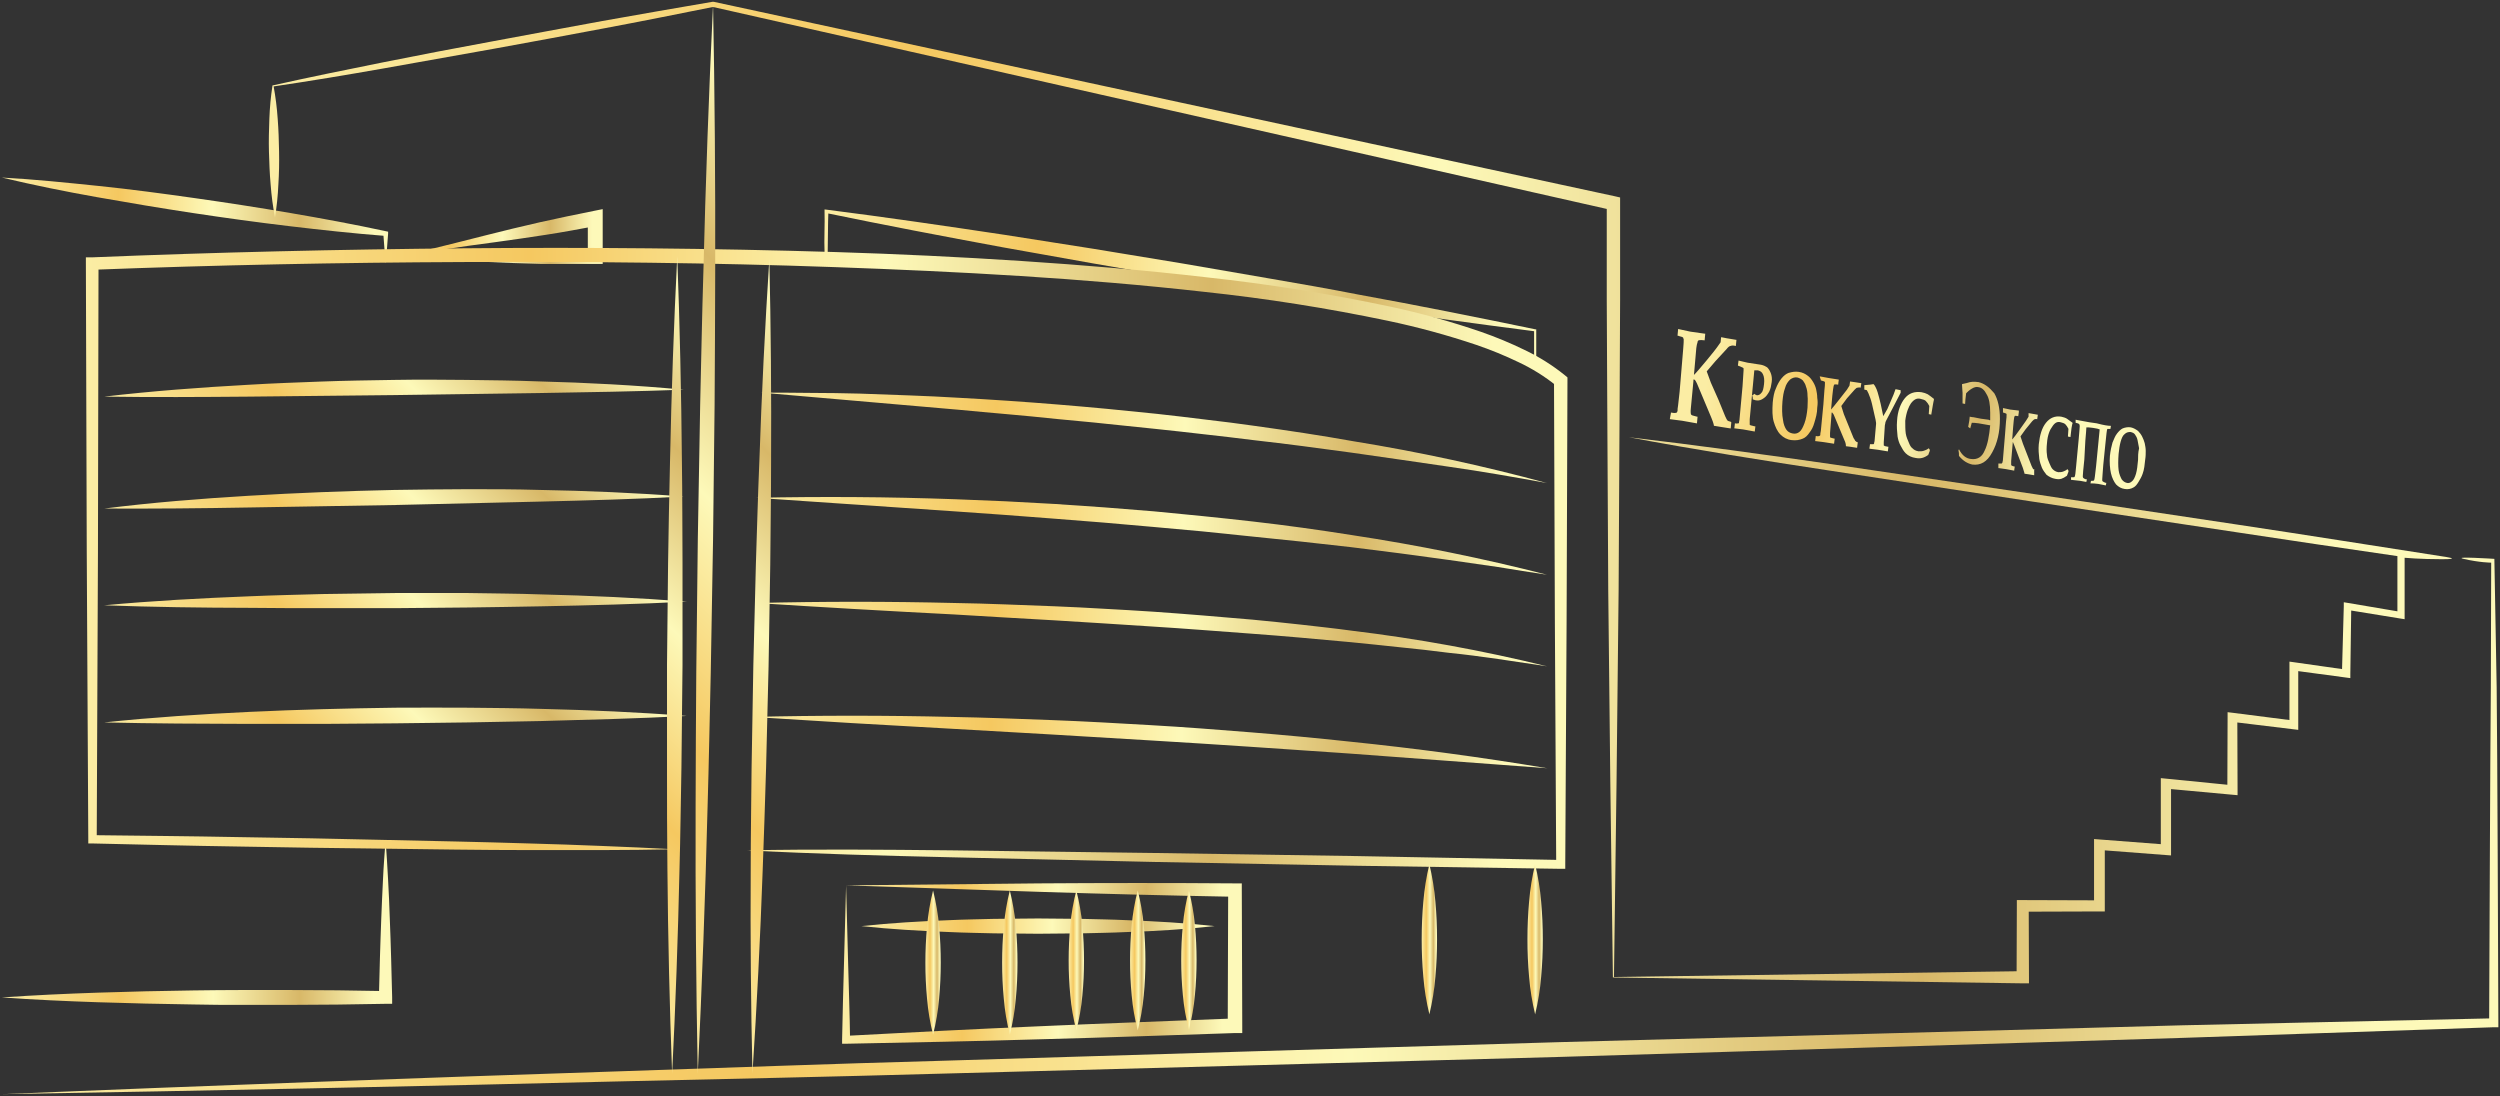<?xml version="1.0" encoding="UTF-8"?> <svg xmlns="http://www.w3.org/2000/svg" width="682" height="299" viewBox="0 0 682 299" fill="none"><rect x="0" y="0" width="682" height="299" fill="#333333" stroke="none"/> <g clip-path="url(#clip0_112_1141)"> <path d="M225.788 69.455C225.788 68.649 224.978 69.538 224.936 68.733C224.783 65.607 225.048 60.828 224.936 57.703V57.133L225.537 57.203C241.756 59.273 257.919 61.634 274.082 64.065L298.285 67.871L322.459 71.858L346.606 76.026C354.646 77.415 362.7 78.804 370.725 80.388C386.805 83.305 402.828 86.528 418.824 89.834H419.089V98.502L418.503 97.849V90.084L418.754 90.389C402.535 88.292 386.344 86.111 370.195 83.624C362.113 82.444 354.046 81.124 345.978 79.874L321.789 75.928L297.642 71.761L273.523 67.455C257.458 64.482 241.421 61.44 225.397 58.12L225.983 57.633C225.83 61.606 225.886 65.496 225.788 69.455Z" fill="url(#paint0_linear_112_1141)"></path> <path d="M105.193 70.664C109.547 69.775 114.028 68.788 118.564 67.691C123.1 66.594 127.748 65.385 132.522 64.19C137.296 62.996 142.209 61.773 147.15 60.662C152.091 59.55 157.06 58.523 161.987 57.536L164.415 57.05V59.55C164.415 63.023 164.415 66.496 164.415 69.955V71.997H162.42C157.478 71.997 152.496 71.997 147.527 71.997L140.087 71.761L132.759 71.456C127.902 71.261 123.212 70.997 118.606 70.872C114 70.747 109.547 70.65 105.193 70.664ZM105.193 70.664C110.371 70.567 115.41 70.372 120.365 70.108C125.32 69.844 130.135 69.483 134.825 69.163L141.804 68.677L148.671 68.316C153.235 68.08 157.786 67.983 162.392 67.899L160.354 69.941C160.354 66.469 160.354 62.996 160.354 59.537L162.81 61.606C158.204 62.468 153.64 63.329 149.034 64.037C144.428 64.746 139.822 65.427 135.076 66.066C130.331 66.705 125.431 67.358 120.462 68.122C115.493 68.886 110.371 69.691 105.193 70.664Z" fill="url(#paint1_linear_112_1141)"></path> <path d="M105.193 229.138C105.458 232.722 105.667 236.292 105.863 239.876C106.058 243.46 106.226 247.03 106.337 250.614C106.449 254.198 106.63 257.768 106.7 261.352L106.979 272.09V273.84H105.151L92.072 274.049L78.994 274.132C74.639 274.132 70.27 274.132 65.915 274.132C61.561 274.132 57.192 274.132 52.837 274.021C44.118 273.901 35.394 273.697 26.666 273.41C17.943 273.118 9.219 272.715 0.495 272.104C9.219 271.493 17.943 271.09 26.666 270.798C35.39 270.507 44.113 270.298 52.837 270.187C57.206 270.104 61.561 270.104 65.915 270.076C70.27 270.048 74.639 270.076 78.994 270.076L92.072 270.159L105.151 270.368L103.364 272.146L103.643 261.408C103.727 257.824 103.895 254.253 104.006 250.669C104.118 247.085 104.327 243.515 104.481 239.931C104.634 236.347 104.927 232.722 105.193 229.138Z" fill="url(#paint2_linear_112_1141)"></path> <path d="M0.509 48.437C9.345 48.91 18.138 49.826 26.903 50.729C35.669 51.632 44.42 52.813 53.144 54.049C61.868 55.286 70.591 56.633 79.273 58.12C87.955 59.606 96.636 61.217 105.276 63.079L105.877 63.204V63.718C105.681 66.413 105.472 69.122 105.221 71.817C104.969 69.122 104.76 66.413 104.565 63.718L105.123 64.357C96.316 63.676 87.536 62.718 78.784 61.676C70.033 60.634 61.295 59.425 52.572 58.106C43.848 56.786 35.153 55.327 26.471 53.785C17.789 52.243 9.121 50.493 0.509 48.437Z" fill="url(#paint3_linear_112_1141)"></path> <path d="M203.776 231.972C222.284 231.624 240.792 231.777 259.286 231.972L314.783 232.694L370.279 233.541L425.775 234.597L424.533 235.819L424.17 169.835L423.932 103.85L424.574 105.24C421.403 102.688 417.935 100.524 414.246 98.794C410.51 96.997 406.669 95.424 402.744 94.085C394.814 91.419 386.732 89.22 378.542 87.5C362.075 84.05 345.444 81.426 328.712 79.638C295.214 75.859 261.492 74.081 227.77 72.872C194.048 71.664 160.27 71.344 126.506 71.483C92.742 71.622 58.965 72.303 25.242 73.595L26.875 71.886L26.722 150.429L26.387 228.971L25.256 227.832C38.488 227.999 51.776 228.096 64.966 228.36L84.814 228.693L104.662 229.124C117.894 229.415 131.182 229.679 144.372 230.096C150.988 230.263 157.604 230.513 164.22 230.777C170.836 231.041 177.452 231.332 184.068 231.68C177.452 231.805 170.822 231.902 164.206 231.902C157.59 231.902 150.96 231.902 144.344 231.902C131.098 231.902 117.824 231.68 104.634 231.513L84.772 231.263L64.924 230.93C51.693 230.735 38.405 230.388 25.215 230.096H24.084V228.985L23.665 150.456L23.428 71.928V70.205H25.075C58.867 68.816 92.659 68.038 126.478 67.733C160.298 67.427 194.104 67.733 227.909 68.76C244.817 69.279 261.71 70.09 278.59 71.192C295.479 72.303 312.34 73.706 329.173 75.651C346.047 77.487 362.818 80.166 379.421 83.68C387.753 85.475 395.97 87.762 404.029 90.528C408.088 91.939 412.06 93.59 415.921 95.474C419.867 97.341 423.574 99.673 426.961 102.42L427.603 102.961V103.809L427.366 169.793L427.003 235.778V237.014H425.761L370.265 236.181L314.769 235.139L259.245 233.861C240.751 233.43 222.257 232.944 203.776 231.972Z" fill="url(#paint4_linear_112_1141)"></path> <path d="M186.511 106.309C173.321 106.795 160.144 107.018 146.968 107.226L107.482 107.782L67.981 108.198C54.805 108.309 41.629 108.393 28.425 108.198C41.545 106.67 54.707 105.684 67.87 104.962C74.458 104.559 81.046 104.336 87.634 104.086C94.222 103.836 100.824 103.753 107.412 103.642C114 103.531 120.602 103.559 127.204 103.642C133.806 103.725 140.394 103.795 146.982 104.045C160.172 104.392 173.362 105.073 186.511 106.309Z" fill="url(#paint5_linear_112_1141)"></path> <path d="M422.034 131.786C413.171 130.161 404.308 128.619 395.389 127.341C386.47 126.063 377.593 124.715 368.674 123.479C359.755 122.243 350.85 121.076 341.917 120.062C337.45 119.506 332.998 118.964 328.517 118.478C324.037 117.992 319.584 117.422 315.104 116.992L301.69 115.603C297.224 115.103 292.729 114.755 288.263 114.297C279.316 113.324 270.341 112.644 261.394 111.769L207.559 107.101C212.063 107.101 216.571 107.129 221.084 107.184C225.592 107.184 230.101 107.268 234.609 107.379C243.612 107.726 252.643 107.962 261.631 108.518C279.637 109.49 297.629 110.991 315.564 112.894C320.045 113.352 324.525 113.95 329.006 114.477C333.486 115.005 337.966 115.547 342.433 116.2C351.366 117.45 360.299 118.77 369.176 120.367C386.984 123.25 404.628 127.062 422.034 131.786Z" fill="url(#paint6_linear_112_1141)"></path> <path d="M206.275 135.801C224.383 135.412 242.486 135.542 260.585 136.19L274.152 136.745L287.718 137.482L301.271 138.412L314.811 139.496C323.827 140.343 332.844 141.246 341.847 142.274C350.85 143.302 359.824 144.552 368.771 145.969C386.696 148.687 404.473 152.299 422.034 156.791L415.321 155.763L408.621 154.679L395.193 152.748C386.246 151.484 377.286 150.331 368.325 149.234L354.883 147.734L341.414 146.344L327.945 144.955L314.462 143.733L300.964 142.552L287.453 141.482L273.942 140.454L260.417 139.496L206.275 135.801Z" fill="url(#paint7_linear_112_1141)"></path> <path d="M28.425 138.732C41.531 137.079 54.693 136.037 67.856 135.245C81.018 134.453 94.208 133.953 107.398 133.662C113.986 133.564 120.588 133.467 127.176 133.453C133.764 133.439 140.366 133.453 146.968 133.648C160.158 133.884 173.348 134.439 186.511 135.454C173.321 136.176 160.144 136.523 146.982 136.843L107.482 137.773L67.981 138.44C54.805 138.676 41.629 138.801 28.425 138.732Z" fill="url(#paint8_linear_112_1141)"></path> <path d="M206.275 164.501C224.346 164.056 242.421 164.056 260.501 164.501C265.023 164.57 269.531 164.709 274.054 164.876L287.607 165.39C292.129 165.556 296.638 165.82 301.146 166.07C305.654 166.32 310.177 166.57 314.685 166.876C323.702 167.501 332.718 168.265 341.721 169.043C346.216 169.502 350.724 169.904 355.218 170.432C359.713 170.96 364.207 171.419 368.688 172.044C386.651 174.21 404.466 177.457 422.034 181.768C413.087 180.448 404.182 178.989 395.207 178.086L388.494 177.267L381.766 176.558C377.286 176.058 372.805 175.628 368.311 175.169C359.336 174.35 350.361 173.516 341.358 172.863C332.355 172.21 323.381 171.474 314.378 170.918C305.375 170.363 296.386 169.724 287.37 169.21C278.353 168.696 269.35 168.182 260.347 167.626C242.332 166.7 224.308 165.658 206.275 164.501Z" fill="url(#paint9_linear_112_1141)"></path> <path d="M28.425 165.126C41.643 163.889 54.945 163.181 68.121 162.667C74.737 162.375 81.367 162.25 87.983 162.056L107.859 161.778H127.734C134.364 161.903 140.98 161.917 147.61 162.153C160.856 162.486 174.13 163.084 187.334 164.125C174.074 164.82 160.814 165.14 147.61 165.404C140.994 165.556 134.378 165.612 127.762 165.723L107.914 165.904H88.066C81.45 165.904 74.834 165.904 68.204 165.82C54.945 165.792 41.685 165.612 28.425 165.126Z" fill="url(#paint10_linear_112_1141)"></path> <path d="M205.242 195.576C223.368 195.14 241.514 195.14 259.677 195.576C268.736 195.742 277.822 196.104 286.853 196.437C295.884 196.77 304.998 197.312 314.015 197.826C323.032 198.34 332.16 199.049 341.135 199.771C350.11 200.493 359.196 201.341 368.213 202.313C386.246 204.165 404.21 206.587 422.104 209.578L367.92 205.55L340.842 203.702C331.811 203.105 322.794 202.508 313.75 201.98L286.644 200.354L259.538 198.799C241.43 197.817 223.331 196.743 205.242 195.576Z" fill="url(#paint11_linear_112_1141)"></path> <path d="M28.425 197.076C41.615 195.687 54.861 194.826 68.093 194.2C81.325 193.575 94.613 193.242 107.831 193.061C114.461 193.061 121.077 192.992 127.706 193.061C134.336 193.131 140.952 193.173 147.582 193.381C160.828 193.7 174.102 194.284 187.306 195.312C174.046 196.02 160.786 196.34 147.568 196.701L127.72 197.076L107.872 197.326L88.025 197.479H68.163C54.945 197.451 41.685 197.382 28.425 197.076Z" fill="url(#paint12_linear_112_1141)"></path> <path d="M75.016 59.314C74.446 56.353 74.05 53.361 73.829 50.354C73.564 47.368 73.453 44.381 73.369 41.394C73.285 38.408 73.369 35.407 73.481 32.42C73.588 29.411 73.868 26.41 74.318 23.433V23.294H74.43C84.368 21.071 94.334 19.043 104.313 17.043C114.293 15.042 124.273 13.125 134.281 11.291C144.288 9.458 154.282 7.541 164.29 5.735C174.298 3.929 184.361 2.22 194.397 0.484H194.522H194.662L440.57 53.549L441.966 53.869V81.777L441.84 108.171L441.561 160.958L440.989 213.746L440.291 266.533H440.123L551.786 264.936L550.125 266.589L550.195 247.141V245.543H551.842L572.778 245.613L571.257 247.127V230.457V228.888L572.82 229.013L590.965 230.402L589.472 231.791V213.732V212.273L590.867 212.412L609.013 214.218L607.617 215.468L607.687 195.673V194.284L609.082 194.451L625.832 196.59L624.562 197.701V181.726V180.49L625.776 180.656L640.041 182.685L638.882 183.671L639.385 165.39V164.292L640.473 164.473L655.059 166.945L654.012 167.835V152.554V151.707C635.504 149.012 628.861 148.025 610.366 145.233L554.884 136.898L499.43 128.424C481.229 125.66 462.763 122.729 444.367 119.284C462.958 121.437 481.48 124.021 499.988 126.674L555.498 134.87L610.981 143.205C629.475 145.983 647.941 148.942 666.421 151.804C666.421 151.804 672.132 152.554 666.166 152.554C660.2 152.554 655.98 152.16 655.98 152.16V167.862V168.918L654.92 168.751L640.306 166.376L641.423 165.459L641.171 183.851V184.991L640.027 184.838L625.748 182.921L626.962 181.865V197.84V199.104L625.692 198.951L608.943 196.923L610.339 195.742L610.408 215.538V216.927L609.013 216.802L590.867 215.135L592.263 213.815V231.874V233.361L590.756 233.249L572.611 231.86L574.188 230.471V247.141V248.641H572.778L551.842 248.711L553.433 247.127L553.503 266.575V268.256H551.828L440.165 266.658H439.998L439.3 213.871L438.728 161.083L438.449 108.296L438.323 81.902V55.508L439.719 57.314L194.369 1.873H194.648C184.668 3.873 174.702 5.874 164.695 7.749C154.687 9.624 144.693 11.5 134.685 13.306C124.678 15.112 114.656 16.904 104.634 18.668C94.613 20.432 84.591 22.113 74.486 23.599L74.625 23.433C75.174 26.409 75.552 29.415 75.756 32.434C75.993 35.421 76.077 38.408 76.132 41.394C76.188 44.381 76.132 47.382 75.937 50.368C75.804 53.365 75.496 56.352 75.016 59.314Z" fill="url(#paint13_linear_112_1141)"></path> <path d="M0.509 298.484C57.131 296.15 113.763 294.057 170.403 292.205C198.724 291.274 227.044 290.191 255.364 289.427L340.325 286.843L425.286 284.301L510.261 282.022L595.236 279.703L680.253 277.799L679.039 279.036C679.151 257.967 679.304 208.621 679.499 187.552L679.598 153.493C679.598 153.493 676.507 153.493 672.053 152.457C668.855 151.713 680.463 152.457 680.463 152.457L681.091 187.552C681.314 208.621 681.467 257.967 681.551 279.036V280.23H680.337L595.376 283.134L510.415 285.745L425.454 288.329L340.479 290.649L255.504 292.927C227.184 293.733 198.849 294.316 170.529 294.969C113.851 296.358 57.178 297.53 0.509 298.484Z" fill="url(#paint14_linear_112_1141)"></path> <path d="M184.752 69.941C185.441 88.528 185.864 107.115 186.022 125.702C186.162 134.995 186.134 144.288 186.19 153.582V181.448L185.896 209.314C185.715 218.608 185.631 227.901 185.366 237.181C184.957 255.767 184.287 274.35 183.356 292.927C182.658 274.34 182.23 255.754 182.072 237.167C181.96 227.887 181.96 218.58 181.96 209.3V181.434L182.254 153.568C182.421 144.274 182.533 134.981 182.784 125.702C183.165 107.115 183.821 88.528 184.752 69.941Z" fill="url(#paint15_linear_112_1141)"></path> <path d="M194.522 1.206C194.978 25.526 195.174 49.845 195.109 74.164C195.109 86.319 194.997 98.474 194.941 110.629L194.522 147.095L193.894 183.56C193.601 195.715 193.392 207.87 193.029 220.025C192.405 244.335 191.512 268.636 190.349 292.927C189.884 268.608 189.688 244.289 189.763 219.969C189.763 207.814 189.874 195.659 189.944 183.504L190.363 147.039L191.005 110.574C191.298 98.419 191.508 86.264 191.884 74.109C192.489 49.808 193.369 25.507 194.522 1.206Z" fill="url(#paint16_linear_112_1141)"></path> <path d="M209.876 70.664C210.295 89.186 210.453 107.708 210.351 126.229C210.351 135.481 210.197 144.733 210.127 154.012L209.667 181.795L208.983 209.578C208.676 218.83 208.438 228.068 208.061 237.361C207.401 255.883 206.47 274.368 205.27 292.816C204.842 274.294 204.684 255.772 204.795 237.25C204.795 227.998 204.949 218.747 205.033 209.467L205.507 181.684L206.205 153.901C206.512 144.65 206.749 135.412 207.14 126.118C207.773 107.633 208.685 89.148 209.876 70.664Z" fill="url(#paint17_linear_112_1141)"></path> <path d="M230.813 241.529L231.371 262.824C231.552 269.77 231.804 276.716 231.901 283.662L230.771 282.578L257.291 281.189C266.13 280.744 274.97 280.332 283.81 279.953C301.481 279.147 319.165 278.563 336.85 277.827L334.924 279.814L335.049 242.779L336.906 244.64C319.444 244.321 302.011 243.876 284.369 243.321L230.813 241.529ZM230.813 241.529L283.378 240.987C301.118 240.862 319.012 240.848 336.92 240.987H338.762V242.848L338.888 279.883V281.814H336.948C319.263 282.411 301.592 283.05 283.908 283.509C275.068 283.777 266.228 284.004 257.388 284.189L230.868 284.731H229.724V283.62C229.836 276.466 230.087 269.353 230.254 262.324L230.813 241.529Z" fill="url(#paint18_linear_112_1141)"></path> <path d="M235 252.642C243.026 251.781 251.051 251.322 259.077 251.017C263.097 250.822 267.103 250.781 271.123 250.669L283.168 250.558L295.214 250.669C299.234 250.781 303.24 250.822 307.259 251.017C315.285 251.322 323.311 251.781 331.337 252.642C323.311 253.503 315.285 254.031 307.259 254.267C303.253 254.462 299.234 254.504 295.228 254.615L283.182 254.726L271.151 254.615C267.145 254.504 263.125 254.462 259.119 254.267C251.051 253.962 243.026 253.503 235 252.642Z" fill="url(#paint19_linear_112_1141)"></path> <path d="M254.541 242.918C255.351 246.148 255.901 249.437 256.188 252.753C256.495 256.032 256.635 259.31 256.635 262.588C256.635 265.867 256.495 269.145 256.188 272.423C255.905 275.741 255.354 279.03 254.541 282.259C253.728 279.03 253.177 275.741 252.894 272.423C252.587 269.145 252.438 265.867 252.447 262.588C252.447 259.31 252.587 256.032 252.894 252.753C253.18 249.437 253.731 246.148 254.541 242.918Z" fill="url(#paint20_linear_112_1141)"></path> <path d="M275.478 242.918C276.287 246.148 276.838 249.437 277.125 252.753C277.432 256.032 277.571 259.31 277.571 262.588C277.571 265.867 277.432 269.145 277.125 272.423C276.842 275.741 276.291 279.03 275.478 282.259C274.664 279.03 274.113 275.741 273.831 272.423C273.523 269.145 273.375 265.867 273.384 262.588C273.384 259.31 273.523 256.032 273.831 252.753C274.117 249.437 274.668 246.148 275.478 242.918Z" fill="url(#paint21_linear_112_1141)"></path> <path d="M293.623 242.918C294.433 246.054 294.983 249.25 295.27 252.475C295.577 255.656 295.716 258.838 295.716 262.033C295.716 265.228 295.577 268.395 295.27 271.59C294.984 274.797 294.433 277.975 293.623 281.092C292.81 277.961 292.259 274.769 291.976 271.548C291.669 268.363 291.52 265.181 291.529 262.005C291.529 258.824 291.669 255.643 291.976 252.461C292.263 249.241 292.813 246.049 293.623 242.918Z" fill="url(#paint22_linear_112_1141)"></path> <path d="M310.372 242.918C311.182 246.054 311.733 249.25 312.019 252.475C312.326 255.656 312.466 258.838 312.466 262.033C312.466 265.228 312.326 268.395 312.019 271.59C311.733 274.797 311.182 277.975 310.372 281.092C309.559 277.961 309.008 274.769 308.725 271.548C308.418 268.363 308.269 265.181 308.278 262.005C308.278 258.824 308.418 255.643 308.725 252.461C309.012 249.241 309.563 246.049 310.372 242.918Z" fill="url(#paint23_linear_112_1141)"></path> <path d="M324.33 242.918C325.139 246.035 325.69 249.213 325.977 252.42C326.284 255.587 326.423 258.754 326.423 261.922C326.423 265.089 326.284 268.256 325.977 271.423C325.694 274.631 325.143 277.809 324.33 280.925C323.517 277.809 322.966 274.631 322.683 271.423C322.376 268.256 322.236 265.089 322.236 261.922C322.236 258.754 322.376 255.587 322.683 252.42C322.969 249.213 323.52 246.035 324.33 242.918Z" fill="url(#paint24_linear_112_1141)"></path> <path d="M418.782 235.764C419.593 239.13 420.143 242.552 420.429 246.002C420.736 249.419 420.876 252.823 420.876 256.24C420.876 259.657 420.736 263.061 420.429 266.478C420.147 269.928 419.596 273.351 418.782 276.716C417.968 273.351 417.417 269.928 417.135 266.478C416.828 263.061 416.679 259.648 416.688 256.24C416.688 252.823 416.828 249.419 417.135 246.002C417.421 242.552 417.971 239.13 418.782 235.764Z" fill="url(#paint25_linear_112_1141)"></path> <path d="M389.931 235.764C390.742 239.13 391.292 242.552 391.578 246.002C391.885 249.419 392.025 252.823 392.025 256.24C392.025 259.657 391.885 263.061 391.578 266.478C391.296 269.928 390.745 273.351 389.931 276.716C389.117 273.351 388.567 269.928 388.284 266.478C387.977 263.061 387.828 259.648 387.838 256.24C387.838 252.823 387.977 249.419 388.284 246.002C388.57 242.552 389.121 239.13 389.931 235.764Z" fill="url(#paint26_linear_112_1141)"></path> <path d="M472.157 115.06C471.598 114.921 471.319 114.782 471.319 114.782C471.18 114.644 470.9 114.227 470.621 113.532L468.807 109.087L466.713 104.364L465.596 101.308L467.969 98.529L471.04 95.195C471.459 94.64 471.877 94.362 472.157 94.362C472.436 94.223 472.854 94.223 473.413 94.362H473.552V94.223L473.692 92.834V92.695H473.552L471.04 92.278L469.644 92.001H469.505V92.139L469.365 93.528V93.39L468.388 94.779C468.388 94.918 462.944 101.586 462.107 102.28L462.526 97.557C462.665 95.473 462.805 94.084 463.084 93.39C463.084 93.112 463.224 92.973 463.363 92.834C463.503 92.834 463.782 92.695 464.899 92.834H465.038V92.695L465.178 91.167V91.028H465.038L461.13 90.472L457.92 89.778H457.78V89.917L457.64 91.445V91.584H457.78C458.478 91.862 458.897 91.862 459.036 92.001L459.176 92.139C459.176 92.139 459.176 92.278 459.315 92.556C459.315 92.973 459.315 93.806 459.176 95.195L458.199 106.864L457.78 110.615C457.64 111.31 457.64 111.726 457.64 112.004C457.64 112.282 457.501 112.282 457.501 112.421C457.501 112.56 457.361 112.56 457.361 112.56C457.082 112.699 456.663 112.699 455.966 112.56H455.826V112.699L455.547 114.227V114.366H455.686L458.897 114.782L462.805 115.477H462.944V115.338L463.084 113.81V113.671H462.944C462.107 113.393 461.688 113.393 461.549 113.254C461.409 113.254 461.409 113.116 461.27 112.977C461.27 112.838 461.13 112.421 461.27 111.31L461.967 103.947C461.967 103.808 461.967 103.669 461.967 103.53H462.107C462.107 103.53 462.247 103.53 462.386 103.669C462.526 103.808 462.665 104.086 462.944 104.642L466.853 113.949C467.132 114.644 467.411 115.338 467.551 116.033V116.172H467.69L469.365 116.449L472.017 116.866H472.157V116.727L472.296 115.199L472.157 115.06ZM539.712 104.225H539.573C538.596 104.086 537.619 104.086 536.502 104.503C536.083 104.642 535.664 104.642 535.246 104.781V105.058C535.246 105.753 535.385 106.587 535.385 107.142V110.059L536.083 110.198C536.083 109.504 536.223 108.531 536.362 107.281C536.781 106.864 537.2 106.448 537.898 106.031C538.596 105.614 539.154 105.475 539.712 105.614C540.689 105.753 541.387 106.448 541.945 107.559C542.643 108.67 542.923 110.337 542.923 112.56C542.923 113.116 542.923 113.81 542.923 114.644C542.643 114.644 542.504 114.505 542.504 114.505L540.41 114.227C539.014 113.949 538.316 113.81 538.316 113.81C538.177 113.81 537.898 113.81 537.339 113.671C537.339 114.088 537.2 115.06 536.921 116.449L537.479 116.866L537.898 115.338C538.316 115.338 538.875 115.338 539.712 115.477C541.248 115.755 542.225 115.894 542.923 116.033C542.643 118.95 542.225 121.311 541.387 122.978C540.689 124.645 539.433 125.479 537.619 125.201C536.362 125.062 535.246 124.229 534.408 122.562L534.269 122.84C534.408 123.395 534.408 123.812 534.408 124.368C535.525 125.757 536.781 126.451 538.037 126.729C540.271 127.007 542.085 126.035 543.481 123.395C544.877 120.895 545.574 117.839 545.574 114.227C545.574 111.31 545.016 108.948 544.039 107.281C542.643 105.614 541.387 104.642 539.712 104.225ZM475.227 100.196C475.367 100.196 475.367 100.335 475.506 100.335C475.506 100.335 475.506 100.335 475.646 100.474C475.646 100.613 475.646 100.752 475.646 101.03L475.367 105.336L474.529 114.505C474.39 115.06 474.39 115.338 474.39 115.338C474.39 115.477 474.39 115.477 474.25 115.477C474.111 115.477 473.832 115.616 473.273 115.477V115.616L473.134 116.727V116.866H473.273L475.506 117.144L478.577 117.7H478.717V117.561L478.856 116.449V116.311H478.717L477.6 116.033C477.461 116.033 477.461 115.894 477.321 115.894V115.755C477.321 115.477 477.321 115.06 477.321 114.366L478.577 101.03C478.996 101.03 479.275 101.03 479.554 101.03C480.113 101.169 480.671 101.447 480.95 102.141C481.229 102.697 481.369 103.669 481.229 104.781C481.09 105.892 480.95 106.725 480.531 107.142C480.113 107.698 479.694 107.837 479.275 107.837C479.135 107.837 479.135 107.698 478.996 107.698C478.856 107.698 478.717 107.559 478.717 107.42L478.019 107.837V107.976C478.158 108.253 478.158 108.67 478.158 108.809V108.948C478.298 108.948 478.438 109.087 478.577 109.087C478.717 109.087 478.856 109.226 479.135 109.226C479.833 109.365 480.531 109.087 481.09 108.67C481.787 108.253 482.206 107.559 482.625 106.864C483.044 106.031 483.183 105.197 483.323 104.225C483.462 103.253 483.323 102.419 483.044 101.725C482.764 101.03 482.485 100.613 482.067 100.196C481.648 99.919 481.09 99.641 480.392 99.502L476.763 98.946L474.39 98.391H474.25V98.529L474.111 99.641V99.78H474.25L475.227 100.196ZM483.602 109.782C483.462 111.865 483.462 113.671 483.881 115.06C484.3 116.449 484.858 117.7 485.696 118.533C486.533 119.367 487.51 119.922 488.766 120.061C489.883 120.2 490.86 120.061 491.837 119.645C492.535 119.367 493.093 118.811 493.652 117.978C494.21 117.283 494.629 116.449 494.908 115.477C495.326 114.088 495.745 112.699 495.745 111.171C495.885 110.198 495.885 109.365 495.745 108.531C495.745 107.698 495.606 107.003 495.466 106.309C495.326 105.614 495.047 104.92 494.629 104.225C494.21 103.53 493.791 102.975 493.233 102.558C492.535 102.002 491.697 101.586 490.72 101.447C489.743 101.308 488.906 101.447 487.929 101.725C487.231 102.002 486.673 102.419 485.975 103.253C485.416 103.947 484.858 104.92 484.439 106.031C484.021 106.864 483.742 108.253 483.602 109.782ZM486.254 109.504C486.394 108.115 486.533 107.003 486.952 105.892C487.231 104.781 487.789 104.086 488.348 103.53C488.906 103.114 489.604 102.836 490.302 102.975C490.86 103.114 491.418 103.391 491.837 103.808C492.116 104.225 492.535 104.781 492.675 105.475C492.954 106.17 493.093 107.003 493.093 107.976C493.233 108.948 493.093 110.059 493.093 111.171C492.954 112.838 492.675 114.366 492.256 115.477C491.837 116.588 491.418 117.422 490.86 117.839C490.302 118.255 489.743 118.394 489.045 118.255C488.348 118.116 487.789 117.839 487.371 117.283C486.952 116.727 486.533 115.755 486.394 114.505C486.114 113.116 486.114 111.31 486.254 109.504ZM506.772 120.617C506.493 120.617 506.353 120.478 506.214 120.339C506.074 120.339 506.074 120.061 505.655 119.506L503.003 112.977L502.305 110.754L503.841 108.67L505.934 106.309C506.353 105.892 506.493 105.753 506.772 105.753C506.911 105.753 507.191 105.614 507.609 105.753V105.614L507.749 104.642V104.503H507.609L505.795 104.225L504.818 104.086H504.678V104.225L504.539 105.197L503.841 106.309C503.841 106.309 500.072 111.171 499.514 111.726C499.653 109.643 500.072 105.753 500.212 105.336C500.212 105.197 500.351 105.058 500.351 104.92C500.491 104.92 500.63 104.781 501.328 104.92H501.468V104.781L501.607 103.669V103.53H501.468L498.816 103.114L496.583 102.697H496.443V102.836L496.722 103.669V103.808H496.862C497.42 103.947 497.699 104.086 497.699 104.086L497.839 104.225C497.839 104.225 497.839 104.364 497.839 104.503C497.839 104.781 497.839 105.475 497.699 106.448L497.42 110.337L496.722 117.561C496.583 118.116 496.583 118.394 496.583 118.533C496.583 118.672 496.583 118.811 496.443 118.811C496.443 118.95 496.304 118.95 496.304 118.95C496.164 118.95 495.885 119.089 495.466 118.95H495.326V119.089L495.187 120.2V120.339H495.326L497.56 120.617L500.212 121.034H500.351V120.895L500.491 119.783V119.645H500.351C499.653 119.506 499.374 119.367 499.374 119.367C499.235 119.367 499.235 119.228 499.235 119.228C499.235 119.228 499.235 118.95 499.235 118.116L499.653 112.838C499.653 112.699 499.653 112.699 499.653 112.56C499.653 112.56 499.653 112.56 499.793 112.56C499.793 112.56 499.933 112.56 499.933 112.699C500.072 112.838 500.212 112.977 500.351 113.393L503.143 120.061C503.422 120.617 503.562 121.173 503.562 121.589V121.728L504.678 121.867L506.493 122.145H506.632V122.006L506.772 120.895V120.617ZM555.205 128.118C554.926 128.118 554.787 127.979 554.647 127.979C554.647 127.979 554.507 127.702 554.228 127.146L551.855 121.034L551.158 118.95V119.089L552.553 117.144L554.368 114.921C554.647 114.644 554.926 114.366 555.066 114.366C555.205 114.366 555.345 114.227 555.764 114.366V114.227L555.903 113.254V113.116H555.764L554.228 112.838L553.391 112.699V112.838V113.81V113.671L552.693 114.782C552.693 114.782 549.483 119.367 548.924 119.922H549.064L548.924 119.783V119.922C549.064 117.978 549.343 114.227 549.483 113.81C549.483 113.671 549.622 113.532 549.622 113.532C549.622 113.393 549.901 113.393 550.599 113.532V113.393L550.739 112.421V112.004L548.366 111.726L546.412 111.31V111.449V112.421V112.56H546.552C547.11 112.699 547.249 112.838 547.249 112.838C547.249 112.838 547.389 112.838 547.389 112.977C547.389 112.977 547.389 112.977 547.389 113.254C547.389 113.532 547.389 114.088 547.249 114.921L546.97 118.533L546.412 125.201C546.412 125.757 546.272 126.035 546.272 126.035C546.272 126.174 546.272 126.312 546.133 126.312C546.133 126.451 546.133 126.451 545.993 126.451C545.854 126.451 545.714 126.451 545.156 126.451V126.59V127.563V127.702H545.295L547.249 127.979L549.483 128.396V128.257L549.622 127.285C548.924 127.146 548.785 127.007 548.785 127.007L548.645 126.868C548.645 126.729 548.645 126.59 548.645 125.757L549.064 120.895C549.064 120.756 549.064 120.617 549.064 120.617C549.064 120.617 549.064 120.617 549.204 120.756C549.204 120.895 549.343 121.034 549.483 121.45L551.855 127.702C551.995 128.257 552.135 128.674 552.274 129.091V129.23L553.251 129.369L554.926 129.646V129.507V128.118H555.205ZM513.751 113.532L513.053 110.198C512.774 108.948 512.495 107.976 512.215 107.003C512.076 106.448 511.797 105.892 511.657 105.614C511.518 105.336 511.378 105.058 511.099 104.781L510.261 104.92L508.726 105.058H508.586V105.197V106.17V106.309H508.726C509.284 106.448 509.284 106.448 509.284 106.448C509.284 106.448 509.424 106.725 509.703 107.281C509.982 107.976 510.401 108.948 510.68 110.198L511.657 114.505C511.797 115.199 511.797 115.477 511.797 115.616L511.378 120.339C511.238 120.895 511.238 120.895 511.238 121.034L511.099 121.173C510.959 121.173 510.68 121.173 510.261 121.173H510.122V121.311L509.982 122.284V122.423H510.122L512.355 122.701L514.867 123.117H515.007L515.147 122.006V121.867H515.007C514.309 121.728 514.169 121.728 514.03 121.589C513.89 121.589 513.89 121.45 513.89 121.45C513.89 121.45 513.89 121.311 513.89 120.617L514.169 116.311C514.169 115.894 514.309 115.616 514.309 115.477C514.309 115.199 514.449 114.921 514.588 114.644L516.263 111.449L518.496 107.142V106.587V106.448L517.101 106.17L516.542 107.698L514.867 111.587L513.751 113.532ZM526.173 122.284C525.615 122.701 525.196 122.84 524.777 122.978C524.359 123.117 523.94 123.117 523.382 123.117C522.544 122.978 522.125 122.701 521.707 122.284C521.288 122.006 521.009 121.45 520.73 120.756C520.45 120.061 520.032 119.228 519.892 118.255C519.753 117.283 519.753 116.172 519.753 114.782C520.032 112.421 520.73 110.893 521.288 110.059C522.125 108.948 522.963 108.531 523.94 108.809C524.498 108.948 525.057 109.087 525.336 109.365C525.754 109.782 526.034 110.198 526.313 110.754L526.173 112.838V112.977L526.871 113.116V112.977L527.29 110.476C527.429 109.92 527.429 109.504 527.569 109.087V108.948V108.809C526.871 108.253 526.313 107.837 525.894 107.559C525.336 107.281 524.917 107.142 524.219 107.003C522.265 106.725 520.73 107.281 519.613 108.67C518.496 110.059 517.659 112.143 517.519 114.782C517.38 116.311 517.519 117.7 517.659 119.089C517.799 119.922 518.078 120.895 518.496 121.589C518.915 122.423 519.334 123.117 519.892 123.673C520.59 124.368 521.567 124.784 522.544 124.923C523.242 125.062 523.8 125.062 524.359 124.923C524.917 124.784 525.475 124.507 526.034 124.09L526.452 122.978V122.84V122.701L526.173 122.284ZM563.999 127.979C563.58 128.396 563.022 128.535 562.743 128.674C562.324 128.813 561.905 128.813 561.486 128.813C560.788 128.674 560.37 128.396 559.951 127.979C559.672 127.702 559.393 127.146 559.114 126.451C558.834 125.757 558.416 124.923 558.416 124.09C558.276 123.117 558.276 122.145 558.416 120.895C558.555 118.672 559.253 117.144 559.811 116.449C560.509 115.338 561.207 114.921 562.184 115.199C562.743 115.338 563.161 115.477 563.44 115.755C563.72 116.033 563.999 116.449 564.278 117.005V116.866L564.138 118.95V119.089L564.836 119.228V119.089L565.115 116.727C565.255 116.172 565.255 115.755 565.395 115.477V115.338C564.836 114.921 564.278 114.505 563.859 114.227C563.44 113.949 562.882 113.81 562.324 113.671C560.649 113.393 559.253 113.949 558.136 115.338C557.02 116.727 556.462 118.672 556.182 121.173C556.043 122.562 556.182 123.951 556.322 125.201C556.462 126.035 556.741 126.868 557.02 127.563C557.299 128.257 557.857 128.952 558.276 129.507C558.974 130.063 559.811 130.48 560.649 130.619C561.347 130.758 561.766 130.758 562.324 130.619C562.743 130.48 563.301 130.202 563.859 129.785L564.278 128.674V128.535V128.396L563.999 127.979ZM585.354 122.978C585.354 122.284 585.215 121.589 585.075 120.895C584.935 120.339 584.656 119.645 584.377 119.089C584.098 118.533 583.679 117.978 583.26 117.561C582.702 117.144 582.004 116.727 581.306 116.588C580.609 116.449 579.771 116.588 579.073 116.866C578.515 117.144 578.096 117.561 577.538 118.255C576.979 118.95 576.7 119.783 576.282 120.756C576.002 121.728 575.723 122.978 575.584 124.368C575.444 126.174 575.584 127.84 575.863 129.091C576.142 130.341 576.7 131.452 577.259 132.147C577.957 132.841 578.654 133.258 579.631 133.397C580.469 133.536 581.306 133.397 582.004 132.98C582.563 132.703 582.981 132.147 583.4 131.452C583.819 130.758 584.238 130.063 584.517 129.23C584.935 128.118 585.075 126.729 585.215 125.34C585.354 124.507 585.354 123.673 585.354 122.978ZM583.26 125.479C583.121 127.007 582.981 128.257 582.702 129.23C582.423 130.202 582.004 131.036 581.586 131.313C581.167 131.73 580.609 131.869 580.19 131.73C579.631 131.591 579.213 131.313 578.794 130.758C578.515 130.202 578.096 129.369 577.957 128.257C577.817 127.146 577.817 125.618 577.957 123.812C578.096 122.562 578.236 121.45 578.515 120.478C578.794 119.506 579.073 118.811 579.631 118.394C580.05 117.978 580.609 117.839 581.167 117.839C581.725 117.978 582.144 118.116 582.423 118.533C582.702 118.95 582.981 119.367 583.121 120.061C583.26 120.756 583.4 121.45 583.54 122.284C583.26 123.534 583.26 124.507 583.26 125.479ZM575.863 116.172L575.723 117.005H575.584C575.165 117.005 574.886 117.005 574.886 117.005C574.746 117.144 574.607 118.533 574.328 121.311L573.769 126.868C573.63 128.952 573.49 130.341 573.49 130.758C573.49 131.036 573.49 131.313 573.63 131.313C573.769 131.452 574.048 131.591 574.467 131.73H574.607L574.467 132.425C573.769 132.286 573.071 132.147 572.373 132.008C571.536 131.869 570.838 131.869 570.28 131.869L570.419 131.174H570.559C570.978 131.174 571.117 131.174 571.257 131.036C571.396 130.897 571.536 129.646 571.815 127.146L572.792 117.144C572.513 117.005 571.955 116.866 570.978 116.727C570.14 116.588 569.582 116.588 569.163 116.588C569.163 117.144 569.024 118.394 568.884 120.2L568.605 125.34C568.326 127.979 568.186 129.507 568.186 129.924C568.186 130.202 568.326 130.48 568.465 130.48C568.605 130.619 568.884 130.758 569.163 130.758H569.303L569.163 131.452H569.024C568.186 131.313 567.628 131.174 567.488 131.174L564.976 130.897V130.202H565.395C565.674 130.202 565.953 130.202 565.953 130.063C566.092 129.924 566.232 128.952 566.372 127.146L567.069 119.783C567.209 117.978 567.349 116.727 567.349 116.311C567.349 115.755 567.209 115.616 566.79 115.477L566.232 115.338V114.505L570.001 115.199L571.955 115.477C574.048 116.033 575.165 116.172 575.863 116.172Z" fill="url(#paint27_linear_112_1141)"></path> </g> <defs> <linearGradient id="paint0_linear_112_1141" x1="224.894" y1="77.832" x2="419.103" y2="77.832" gradientUnits="userSpaceOnUse"> <stop stop-color="#FBEDA4"></stop> <stop offset="0.3" stop-color="#F5C860"></stop> <stop offset="0.54" stop-color="#FDF9B9"></stop> <stop offset="0.76" stop-color="#D8B868"></stop> <stop offset="0.95" stop-color="#FDF9B9"></stop> </linearGradient> <linearGradient id="paint1_linear_112_1141" x1="104.788" y1="64.538" x2="164.513" y2="64.538" gradientUnits="userSpaceOnUse"> <stop stop-color="#FBEDA4"></stop> <stop offset="0.3" stop-color="#F5C860"></stop> <stop offset="0.54" stop-color="#FDF9B9"></stop> <stop offset="0.76" stop-color="#D8B868"></stop> <stop offset="0.95" stop-color="#FDF9B9"></stop> </linearGradient> <linearGradient id="paint2_linear_112_1141" x1="0.509" y1="251.656" x2="107.286" y2="251.656" gradientUnits="userSpaceOnUse"> <stop stop-color="#FBEDA4"></stop> <stop offset="0.3" stop-color="#F5C860"></stop> <stop offset="0.54" stop-color="#FDF9B9"></stop> <stop offset="0.76" stop-color="#D8B868"></stop> <stop offset="0.95" stop-color="#FDF9B9"></stop> </linearGradient> <linearGradient id="paint3_linear_112_1141" x1="0.202" y1="60.134" x2="107.286" y2="60.134" gradientUnits="userSpaceOnUse"> <stop stop-color="#FBEDA4"></stop> <stop offset="0.3" stop-color="#F5C860"></stop> <stop offset="0.54" stop-color="#FDF9B9"></stop> <stop offset="0.76" stop-color="#D8B868"></stop> <stop offset="0.95" stop-color="#FDF9B9"></stop> </linearGradient> <linearGradient id="paint4_linear_112_1141" x1="23.428" y1="152.29" x2="427.575" y2="152.29" gradientUnits="userSpaceOnUse"> <stop stop-color="#FBEDA4"></stop> <stop offset="0.3" stop-color="#F5C860"></stop> <stop offset="0.54" stop-color="#FDF9B9"></stop> <stop offset="0.76" stop-color="#D8B868"></stop> <stop offset="0.95" stop-color="#FDF9B9"></stop> </linearGradient> <linearGradient id="paint5_linear_112_1141" x1="66.488" y1="148.025" x2="148.141" y2="65.982" gradientUnits="userSpaceOnUse"> <stop stop-color="#FBEDA4"></stop> <stop offset="0.3" stop-color="#F5C860"></stop> <stop offset="0.54" stop-color="#FDF9B9"></stop> <stop offset="0.76" stop-color="#D8B868"></stop> <stop offset="0.95" stop-color="#FDF9B9"></stop> </linearGradient> <linearGradient id="paint6_linear_112_1141" x1="207.559" y1="119.409" x2="422.034" y2="119.409" gradientUnits="userSpaceOnUse"> <stop stop-color="#FBEDA4"></stop> <stop offset="0.3" stop-color="#F5C860"></stop> <stop offset="0.54" stop-color="#FDF9B9"></stop> <stop offset="0.76" stop-color="#D8B868"></stop> <stop offset="0.95" stop-color="#FDF9B9"></stop> </linearGradient> <linearGradient id="paint7_linear_112_1141" x1="206.275" y1="146.192" x2="422.034" y2="146.192" gradientUnits="userSpaceOnUse"> <stop stop-color="#FBEDA4"></stop> <stop offset="0.3" stop-color="#F5C860"></stop> <stop offset="0.54" stop-color="#FDF9B9"></stop> <stop offset="0.76" stop-color="#D8B868"></stop> <stop offset="0.95" stop-color="#FDF9B9"></stop> </linearGradient> <linearGradient id="paint8_linear_112_1141" x1="66.139" y1="178.211" x2="148.473" y2="95.485" gradientUnits="userSpaceOnUse"> <stop stop-color="#FBEDA4"></stop> <stop offset="0.3" stop-color="#F5C860"></stop> <stop offset="0.54" stop-color="#FDF9B9"></stop> <stop offset="0.76" stop-color="#D8B868"></stop> <stop offset="0.95" stop-color="#FDF9B9"></stop> </linearGradient> <linearGradient id="paint9_linear_112_1141" x1="206.275" y1="172.974" x2="422.034" y2="172.974" gradientUnits="userSpaceOnUse"> <stop stop-color="#FBEDA4"></stop> <stop offset="0.3" stop-color="#F5C860"></stop> <stop offset="0.54" stop-color="#FDF9B9"></stop> <stop offset="0.76" stop-color="#D8B868"></stop> <stop offset="0.95" stop-color="#FDF9B9"></stop> </linearGradient> <linearGradient id="paint10_linear_112_1141" x1="66.892" y1="205.439" x2="148.504" y2="123.438" gradientUnits="userSpaceOnUse"> <stop stop-color="#FBEDA4"></stop> <stop offset="0.3" stop-color="#F5C860"></stop> <stop offset="0.54" stop-color="#FDF9B9"></stop> <stop offset="0.76" stop-color="#D8B868"></stop> <stop offset="0.95" stop-color="#FDF9B9"></stop> </linearGradient> <linearGradient id="paint11_linear_112_1141" x1="205.242" y1="202.41" x2="422.034" y2="202.41" gradientUnits="userSpaceOnUse"> <stop stop-color="#FBEDA4"></stop> <stop offset="0.3" stop-color="#F5C860"></stop> <stop offset="0.54" stop-color="#FDF9B9"></stop> <stop offset="0.76" stop-color="#D8B868"></stop> <stop offset="0.95" stop-color="#FDF9B9"></stop> </linearGradient> <linearGradient id="paint12_linear_112_1141" x1="66.697" y1="237.153" x2="148.711" y2="154.747" gradientUnits="userSpaceOnUse"> <stop stop-color="#FBEDA4"></stop> <stop offset="0.3" stop-color="#F5C860"></stop> <stop offset="0.54" stop-color="#FDF9B9"></stop> <stop offset="0.76" stop-color="#D8B868"></stop> <stop offset="0.95" stop-color="#FDF9B9"></stop> </linearGradient> <linearGradient id="paint13_linear_112_1141" x1="73.355" y1="134.356" x2="666.422" y2="134.356" gradientUnits="userSpaceOnUse"> <stop stop-color="#FBEDA4"></stop> <stop offset="0.3" stop-color="#F5C860"></stop> <stop offset="0.54" stop-color="#FDF9B9"></stop> <stop offset="0.76" stop-color="#D8B868"></stop> <stop offset="0.95" stop-color="#FDF9B9"></stop> </linearGradient> <linearGradient id="paint14_linear_112_1141" x1="0.509" y1="225.47" x2="681.509" y2="225.47" gradientUnits="userSpaceOnUse"> <stop stop-color="#FBEDA4"></stop> <stop offset="0.3" stop-color="#F5C860"></stop> <stop offset="0.54" stop-color="#FDF9B9"></stop> <stop offset="0.76" stop-color="#D8B868"></stop> <stop offset="0.95" stop-color="#FDF9B9"></stop> </linearGradient> <linearGradient id="paint15_linear_112_1141" x1="126.66" y1="238.57" x2="240.916" y2="123.768" gradientUnits="userSpaceOnUse"> <stop stop-color="#FBEDA4"></stop> <stop offset="0.3" stop-color="#F5C860"></stop> <stop offset="0.54" stop-color="#FDF9B9"></stop> <stop offset="0.76" stop-color="#D8B868"></stop> <stop offset="0.95" stop-color="#FDF9B9"></stop> </linearGradient> <linearGradient id="paint16_linear_112_1141" x1="117.071" y1="222.067" x2="267.069" y2="71.353" gradientUnits="userSpaceOnUse"> <stop stop-color="#FBEDA4"></stop> <stop offset="0.3" stop-color="#F5C860"></stop> <stop offset="0.54" stop-color="#FDF9B9"></stop> <stop offset="0.76" stop-color="#D8B868"></stop> <stop offset="0.95" stop-color="#FDF9B9"></stop> </linearGradient> <linearGradient id="paint17_linear_112_1141" x1="149.62" y1="239.306" x2="264.946" y2="123.43" gradientUnits="userSpaceOnUse"> <stop stop-color="#FBEDA4"></stop> <stop offset="0.3" stop-color="#F5C860"></stop> <stop offset="0.54" stop-color="#FDF9B9"></stop> <stop offset="0.76" stop-color="#D8B868"></stop> <stop offset="0.95" stop-color="#FDF9B9"></stop> </linearGradient> <linearGradient id="paint18_linear_112_1141" x1="229.71" y1="262.824" x2="338.902" y2="262.824" gradientUnits="userSpaceOnUse"> <stop stop-color="#FBEDA4"></stop> <stop offset="0.3" stop-color="#F5C860"></stop> <stop offset="0.54" stop-color="#FDF9B9"></stop> <stop offset="0.76" stop-color="#D8B868"></stop> <stop offset="0.95" stop-color="#FDF9B9"></stop> </linearGradient> <linearGradient id="paint19_linear_112_1141" x1="235" y1="252.642" x2="331.309" y2="252.642" gradientUnits="userSpaceOnUse"> <stop stop-color="#FBEDA4"></stop> <stop offset="0.3" stop-color="#F5C860"></stop> <stop offset="0.54" stop-color="#FDF9B9"></stop> <stop offset="0.76" stop-color="#D8B868"></stop> <stop offset="0.95" stop-color="#FDF9B9"></stop> </linearGradient> <linearGradient id="paint20_linear_112_1141" x1="252.447" y1="262.602" x2="256.635" y2="262.602" gradientUnits="userSpaceOnUse"> <stop stop-color="#FBEDA4"></stop> <stop offset="0.3" stop-color="#F5C860"></stop> <stop offset="0.54" stop-color="#FDF9B9"></stop> <stop offset="0.76" stop-color="#D8B868"></stop> <stop offset="0.95" stop-color="#FDF9B9"></stop> </linearGradient> <linearGradient id="paint21_linear_112_1141" x1="273.384" y1="262.602" x2="277.571" y2="262.602" gradientUnits="userSpaceOnUse"> <stop stop-color="#FBEDA4"></stop> <stop offset="0.3" stop-color="#F5C860"></stop> <stop offset="0.54" stop-color="#FDF9B9"></stop> <stop offset="0.76" stop-color="#D8B868"></stop> <stop offset="0.95" stop-color="#FDF9B9"></stop> </linearGradient> <linearGradient id="paint22_linear_112_1141" x1="291.529" y1="262.019" x2="295.716" y2="262.019" gradientUnits="userSpaceOnUse"> <stop stop-color="#FBEDA4"></stop> <stop offset="0.3" stop-color="#F5C860"></stop> <stop offset="0.54" stop-color="#FDF9B9"></stop> <stop offset="0.76" stop-color="#D8B868"></stop> <stop offset="0.95" stop-color="#FDF9B9"></stop> </linearGradient> <linearGradient id="paint23_linear_112_1141" x1="308.278" y1="262.019" x2="312.466" y2="262.019" gradientUnits="userSpaceOnUse"> <stop stop-color="#FBEDA4"></stop> <stop offset="0.3" stop-color="#F5C860"></stop> <stop offset="0.54" stop-color="#FDF9B9"></stop> <stop offset="0.76" stop-color="#D8B868"></stop> <stop offset="0.95" stop-color="#FDF9B9"></stop> </linearGradient> <linearGradient id="paint24_linear_112_1141" x1="322.236" y1="261.922" x2="326.423" y2="261.922" gradientUnits="userSpaceOnUse"> <stop stop-color="#FBEDA4"></stop> <stop offset="0.3" stop-color="#F5C860"></stop> <stop offset="0.54" stop-color="#FDF9B9"></stop> <stop offset="0.76" stop-color="#D8B868"></stop> <stop offset="0.95" stop-color="#FDF9B9"></stop> </linearGradient> <linearGradient id="paint25_linear_112_1141" x1="416.688" y1="256.24" x2="420.876" y2="256.24" gradientUnits="userSpaceOnUse"> <stop stop-color="#FBEDA4"></stop> <stop offset="0.3" stop-color="#F5C860"></stop> <stop offset="0.54" stop-color="#FDF9B9"></stop> <stop offset="0.76" stop-color="#D8B868"></stop> <stop offset="0.95" stop-color="#FDF9B9"></stop> </linearGradient> <linearGradient id="paint26_linear_112_1141" x1="387.838" y1="256.24" x2="392.025" y2="256.24" gradientUnits="userSpaceOnUse"> <stop stop-color="#FBEDA4"></stop> <stop offset="0.3" stop-color="#F5C860"></stop> <stop offset="0.54" stop-color="#FDF9B9"></stop> <stop offset="0.76" stop-color="#D8B868"></stop> <stop offset="0.95" stop-color="#FDF9B9"></stop> </linearGradient> <linearGradient id="paint27_linear_112_1141" x1="466.645" y1="99.063" x2="563.501" y2="120.137" gradientUnits="userSpaceOnUse"> <stop stop-color="#FBEDA4"></stop> <stop offset="0.302" stop-color="#F5C860"></stop> <stop offset="0.542" stop-color="#FDF9B9"></stop> <stop offset="0.755" stop-color="#D8B868"></stop> <stop offset="0.948" stop-color="#FDF9B9"></stop> </linearGradient> <clipPath id="clip0_112_1141"> <rect width="681" height="298" fill="white" transform="translate(0.509 0.484)"></rect> </clipPath> </defs> </svg> 
